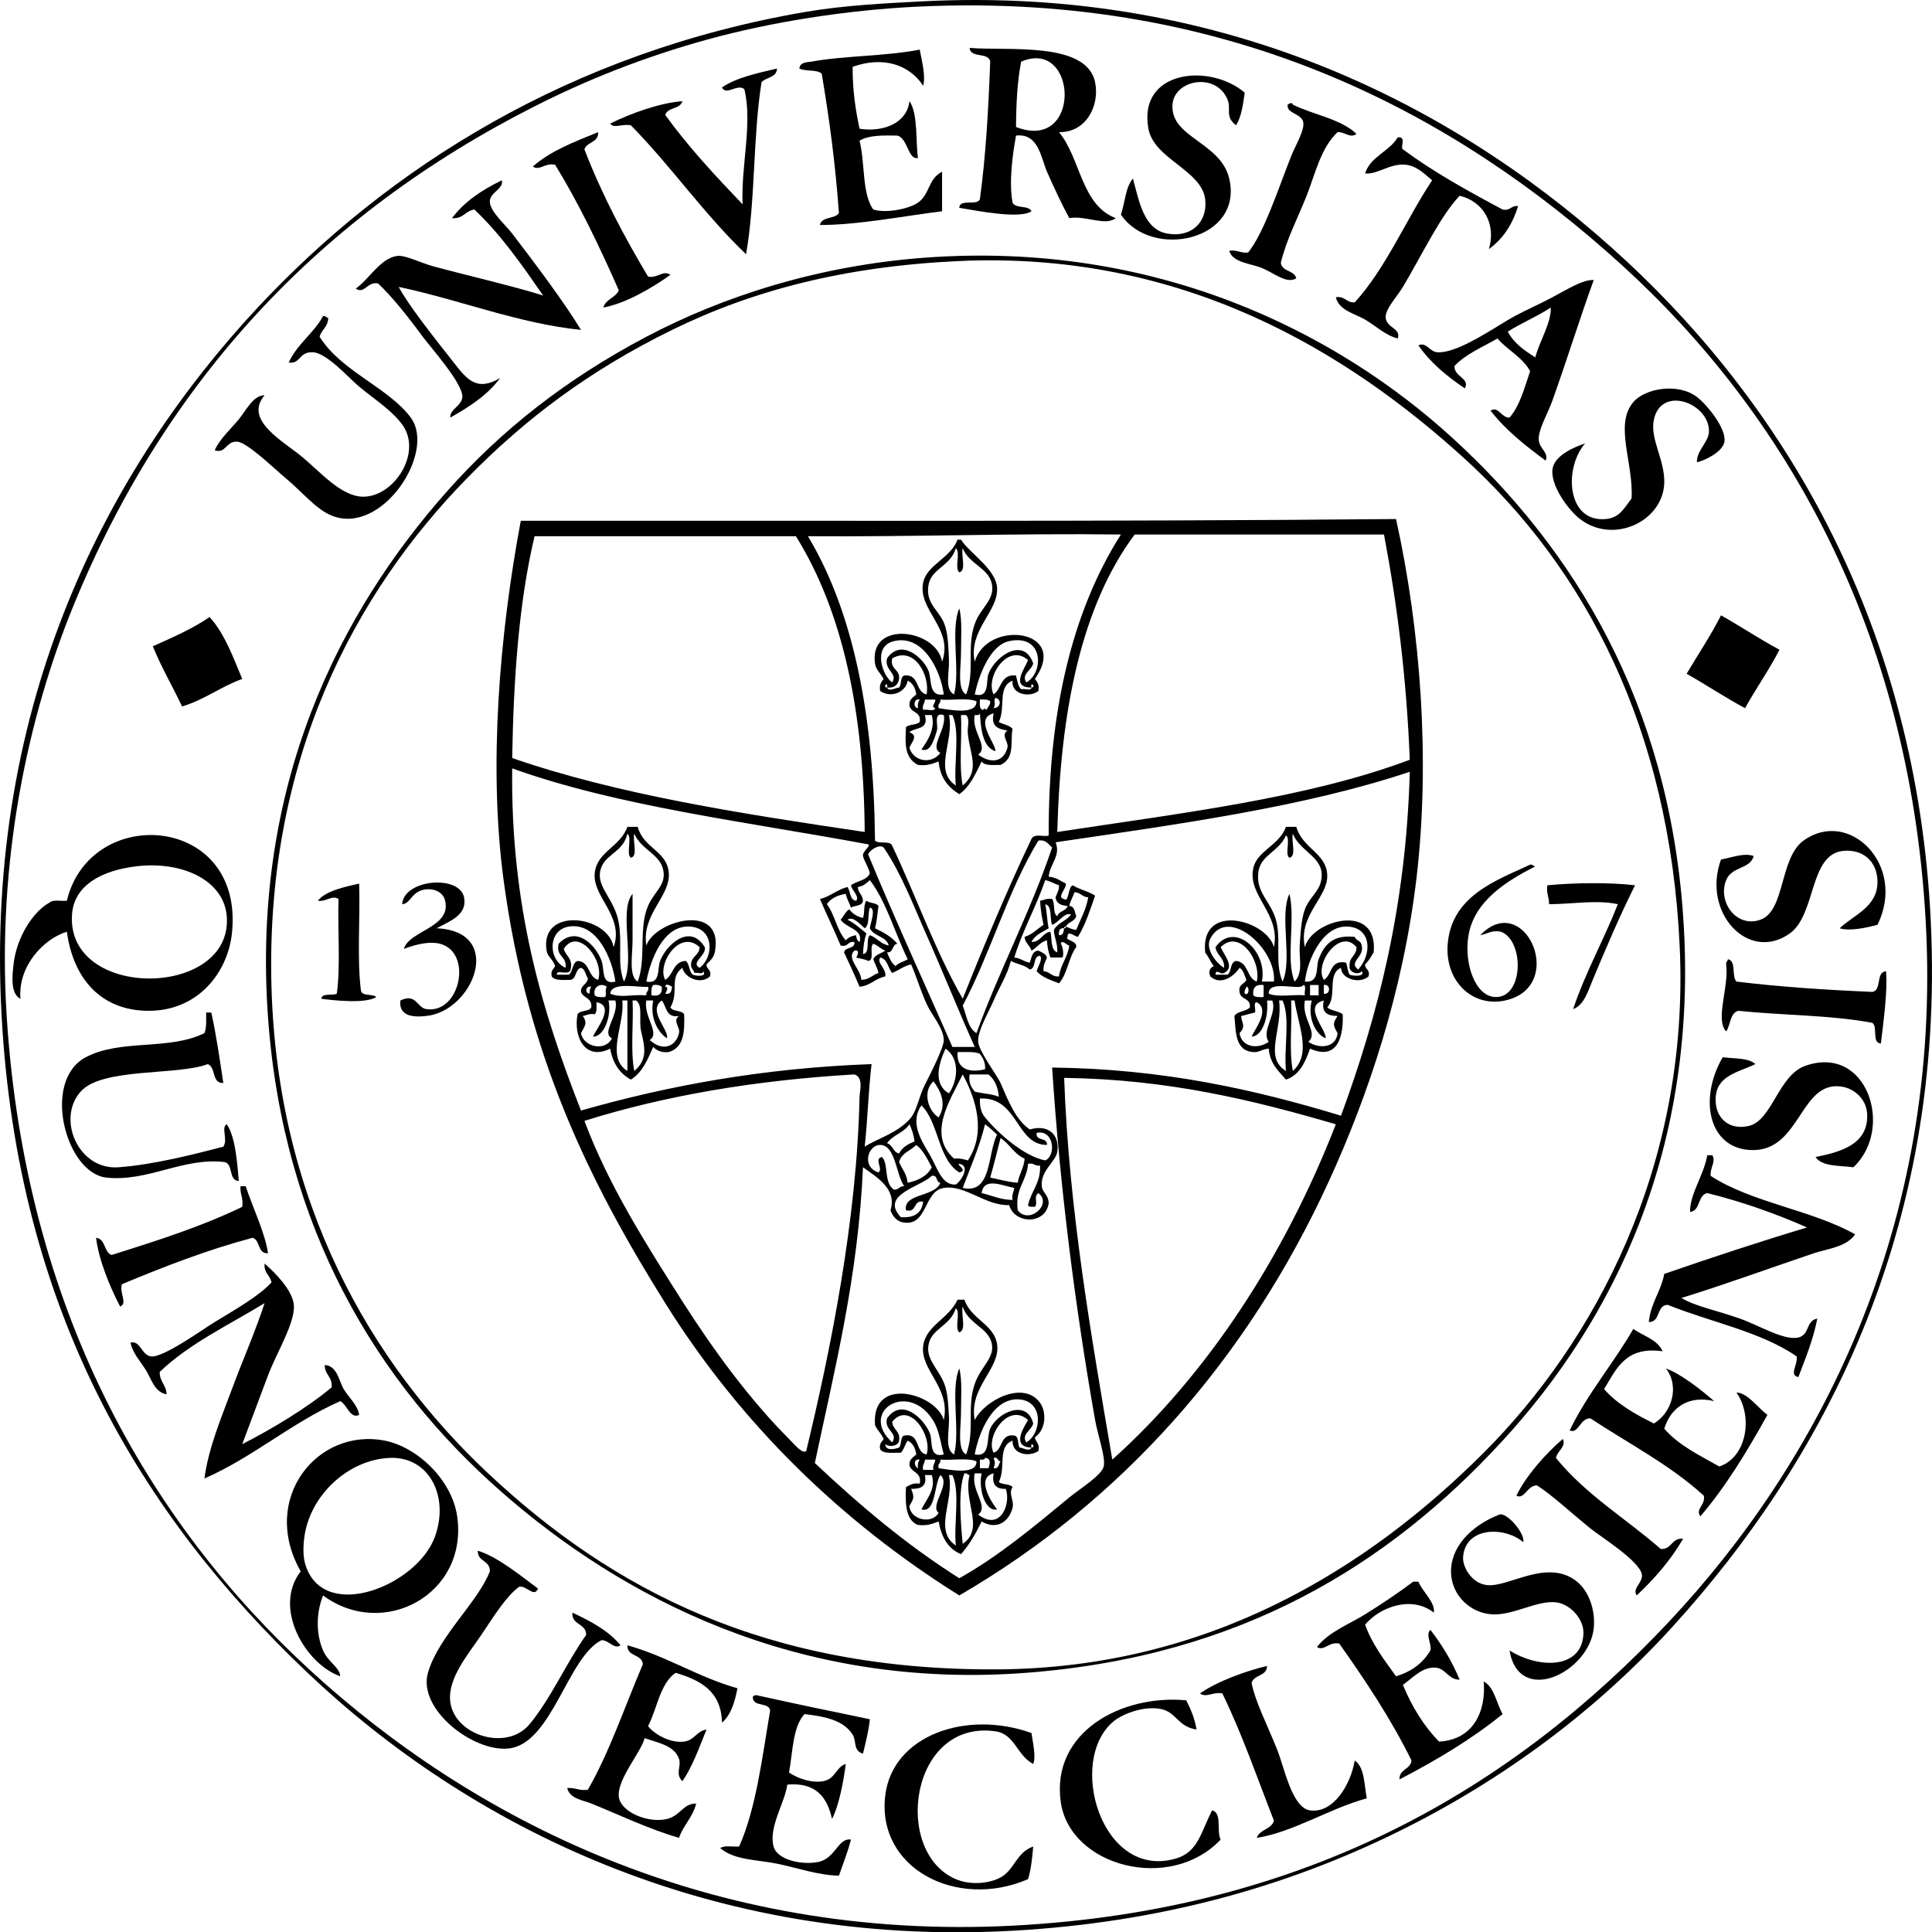 <svg xmlns="http://www.w3.org/2000/svg" xmlns:xlink="http://www.w3.org/1999/xlink" id="Calque_1" x="0px" y="0px" width="595.28px" height="595.369px" viewBox="0 0 595.28 595.369" xml:space="preserve"><g>	<path fill-rule="evenodd" clip-rule="evenodd" d="M283.381,0.453c96.29-5.155,168.727,34.454,217.748,79.999  c49.302,45.805,89.466,112.948,93.775,203.445c4.595,96.492-34.156,167.323-79.47,217.22  c-23.386,25.749-52.356,47.456-85.297,63.575c-33.709,16.493-72.373,27.664-118.147,30.198  c-93.887,5.2-167.924-32.68-217.219-79.472C43.807,467.044,5.373,404.165,0.467,312.506  c-5.166-96.514,33.281-168.801,78.94-217.749c40.075-42.962,96.218-78.743,169.006-91.126  C259.991,1.662,272.465,1.037,283.381,0.453z M218.215,12.108c-20.088,5.51-37.632,12.619-53.51,20.662  C98.771,66.17,51.215,117.019,22.718,186.413C8.581,220.84-0.966,265.261,2.056,313.036  c5.685,89.874,43.508,155.837,93.775,201.854c48.926,44.792,121.939,83.446,216.689,78.41  c90.873-4.829,154.244-43.008,201.854-93.773c44.976-47.959,84.362-120.83,78.94-216.161  c-5.115-89.931-43.741-156.415-93.775-201.855c-49.678-45.115-119.034-84.12-216.689-79.47  C260.802,3.092,237.636,6.782,218.215,12.108z"></path>	<path fill-rule="evenodd" clip-rule="evenodd" d="M326.294,40.717c6.661,7.999,6.819,22.498,17.485,26.49  c-3.192,2.567-9.285-0.888-14.306,0c-2.275-4.148-4.624-9.198-6.887-14.305c-1.841-4.15-2.538-11.947-9.537-11.125  c-1.063,5.859-2.234,14.318-1.06,20.663c0.899,1.924,4.945,0.705,5.827,2.648c-3.488,2.423-16.022,0.003-22.251-1.06  c0.088-2.914,5.501-0.502,6.356-2.649c1.83-13.358,2.626-27.751,3.18-42.384c-0.487-3.045-6.123-0.94-6.357-4.239  c11.616,1.011,36.057-2.145,38.676,10.596C338.885,32.473,334.724,40.866,326.294,40.717z M314.64,18.996  c-1.197,6.044-1.535,12.945-1.59,20.132C333.451,47.084,332.096,11.496,314.64,18.996z"></path>	<path fill-rule="evenodd" clip-rule="evenodd" d="M283.381,15.287c0.6,3.206,1.915,8.196,1.059,11.126  c-4.324-6.561-12.359-9.162-21.721-5.828c-0.067,7.131,0.882,13.246,2.119,19.073c7.074,1.139,14.602-1.566,15.364-8.477  c2.761,3.638,1.909,13.577,2.649,17.483c-3.098,0.688-3.088-6.01-6.357-6.887c-4.498-0.083-8.967-0.136-11.656,1.589  c1.747,6.729,0.686,16.268,4.238,21.191c3.942,1.255,11.076-0.217,13.775-2.118c3.704-2.61,3.079-7.327,7.418-9.537  c0,4.062,0,8.124,0,12.186c-12.09,1.509-25.782,4.239-37.616,4.239c0.462-2.717,4.625-1.732,5.828-3.709  c-1.065-15.006-2.968-29.173-5.298-42.914c-1.448-1.377-5.038-0.613-6.887-1.589c0.167-2.082,2.675-1.928,3.709-2.119  C260.137,17.12,272.774,17.369,283.381,15.287z"></path>	<path fill-rule="evenodd" clip-rule="evenodd" d="M239.407,21.115c-0.098,2.905-3.403,2.602-4.769,4.238  c-2.663,16.587-1.862,36.637-4.768,52.98c-12.847-12.231-23.058-27.097-35.496-39.735c-2.919-0.491-5.26,1.092-6.358-0.53  c6.276-3.103,15.163-6.356,22.251-6.887c-0.68,2.498-4.559,1.799-5.297,4.239c7.189,9.94,15.473,18.786,23.841,27.549  c-0.533-11.955,3.126-24.965,0.529-35.497c-2.16-1.795-5.606,2.146-6.887-0.53C226.955,23.85,233.284,22.584,239.407,21.115z"></path>	<path fill-rule="evenodd" clip-rule="evenodd" d="M383.514,28.532c-0.51,3.729-1.021,7.458-2.65,10.066  c-3.559-2.621-1.416-4.995-2.647-7.947c-3.544-8.494-16.422-6.142-16.954,1.59c-0.703,10.191,14.825,11.488,17.483,22.781  c4.459,18.94-23.698,25.237-33.378,11.125c1.27-3.675,1.395-8.496,3.709-11.125c1.936,7.112,3.358,15.669,10.597,16.953  c7.572,1.345,12.48-3.727,11.656-10.595c-1.076-8.958-15.766-12.348-17.485-21.722C350.546,21.67,372.618,19.313,383.514,28.532z"></path>	<path fill-rule="evenodd" clip-rule="evenodd" d="M417.951,41.247c-1.902,1.514-3.613-0.702-5.829-0.53  c-5.198,4.892-6.849,12.832-9.534,19.603c-2.726,6.869-6.232,13.516-7.948,20.663c0.377,2.802,4.144,2.215,4.768,4.768  c-2.937,1.863-6.908-1.676-10.596-3.178c-3.456-1.407-9.041-1.641-10.066-5.298c2.528-0.409,3.409,0.829,5.827,0.53  c4.916-6.092,9.325-19.789,13.246-29.669c1.31-3.301,4.307-8.186,3.709-10.596c-0.657-2.639-5.24-2.559-4.769-5.298  c0.428-0.368,1.45-0.825,1.59,0C404.729,35.396,413.064,36.596,417.951,41.247z"></path>	<path fill-rule="evenodd" clip-rule="evenodd" d="M184.308,40.717c0.14,3.32-3.457,2.901-4.238,5.299  c5.449,14.152,12.286,26.918,19.603,39.205c2.941,0.604,4.63-2.13,6.888-0.53c-5.789,4.12-13.781,8.801-20.663,10.066  c0.723-2.632,3.75-2.96,4.768-5.298c-5.936-13.49-12.233-26.62-19.604-38.675c-3.098-0.76-4.784,1.975-6.887,0.529  C169.594,46.489,177.029,43.681,184.308,40.717z"></path>	<path fill-rule="evenodd" clip-rule="evenodd" d="M467.752,63.499c-1.741,5.675-4.684,10.151-9.006,13.246  c2.383-7.992-1.948-14.765-9.007-16.425c-5.896,6.127-11.783,18.551-17.482,28.08c-1.816,3.035-5.565,6.916-5.3,9.537  c0.322,3.181,4.814,3.207,3.709,6.357c-3.787-0.966-6.775-3.877-10.066-5.828c-3.07-1.819-8.07-2.789-9.007-6.888  c2.901-0.429,3.175,1.77,5.829,1.589c9.74-10.744,15.676-25.294,23.84-37.615c-2.282-1.858-4.522-4.306-7.946-4.768  c-4.902-0.661-8.952,3.126-12.716,2.648c1.739-5.324,7.45-6.678,10.066-11.126c2.887-0.249,0.621,3.08,1.591,3.709  c9.432,6.99,20.003,12.841,30.726,18.542C465.415,65.047,465.543,63.233,467.752,63.499z"></path>	<path fill-rule="evenodd" clip-rule="evenodd" d="M154.64,55.552c0.577,2.651-3.539,3.675-3.709,6.357  c-0.196,3.082,4.701,7.209,6.887,10.065c7.078,9.249,16.007,21.111,21.193,29.67c-19.091-1.931-37.354-9.267-56.159-13.245  c3.012,5.705,10.958,15.675,16.954,23.311c4.035,5.138,7.015,9.066,14.304,4.768c-3.91,5.273-9.489,8.877-15.364,12.186  c-0.236-2.544,3.568-3.627,3.708-6.357c0.213-4.137-9.729-15.205-12.186-18.543c-5.011-6.814-9.713-12.616-13.774-16.424  c-3.344-0.694-4.129,3.397-6.887,1.59c4.114-2.883,7.571-9.332,12.715-10.066c2.514-0.359,7.1,2.083,11.126,3.179  c10.883,2.961,24.496,6.047,33.907,9.007c-6.513-9.382-13.013-18.776-21.192-26.491c-2.817,0.363-3.398,2.96-6.887,2.649  C143.137,62.063,148.562,58.481,154.64,55.552z"></path>	<path fill-rule="evenodd" clip-rule="evenodd" d="M284.971,79.393c71.162-5.262,126.924,22.967,162.648,55.629  c37.325,34.125,66.421,81.329,70.993,147.285c4.986,71.926-21.78,124.766-55.63,161.59  c-35.031,38.114-80.541,66.475-146.753,71.522c-71.022,5.417-124.956-23.54-161.59-55.628  c-38.629-33.832-67.374-81.588-72.053-146.226c-5.215-72.023,22.35-125.177,55.099-162.12  c16.838-18.994,36.736-34.627,61.457-47.682C222.732,91.307,252.2,81.816,284.971,79.393z M207.089,101.645  c-25.381,12.456-45.142,27.295-63.047,45.563c-34.552,35.251-62.347,86.74-60.396,156.822  c1.848,66.416,30.514,115.946,66.754,149.935c38.174,35.801,85.677,60.78,156.821,60.396  c65.459-0.353,114.517-31.335,149.935-66.754c33.968-33.97,63.468-88.141,60.397-155.763  C514.499,224.6,488.5,175.229,451.328,141.38c-36.114-32.886-86.855-64.234-156.292-60.928  C260.271,82.108,231.997,89.42,207.089,101.645z"></path>	<path fill-rule="evenodd" clip-rule="evenodd" d="M491.063,86.281c-3.896,10.625-8.319,24.77-12.716,37.086  c-1.514,4.243-4.451,9.004-4.238,12.185c0.183,2.725,3.192,3.869,2.12,6.357c-6.205-4.567-12.243-9.301-16.955-15.364  c2.398-1.596,3.236,2.218,5.828,2.119c3.23-3.658,4.593-9.183,6.358-14.305c-2.389-4.323-6.961-6.46-10.066-10.066  c-4.574,2.666-9.748,4.733-13.245,8.477c-0.206,3.343,4.904,3.742,3.179,6.887c-5.484-3.699-10.538-7.828-14.305-13.245  c2.504-1.163,3.375,1.942,5.828,2.12c6.451,0.465,18.483-8.259,23.841-11.126c3.676-1.968,7.892-3.82,11.655-5.828  C483.003,89.095,487.774,86.07,491.063,86.281z M464.573,102.175c1.877,3.598,5.131,5.817,8.478,7.947  c1.296-5.064,4.944-10.592,4.768-15.364C473.67,97.497,468.795,99.509,464.573,102.175z"></path>	<path fill-rule="evenodd" clip-rule="evenodd" d="M101.129,97.937c-0.031,2.795-2.065,3.586-2.649,5.828  c6.662,10.683,21.2,15.625,28.08,24.9c7.94,10.708-8.919,36.492-24.371,30.198c-4.94-2.012-8.981-7.237-14.304-11.655  c-3.465-2.875-11.761-10.982-14.834-11.125c-3.464-0.162-3.489,3.811-6.888,2.648c1.516-3.497,4.887-6.45,7.417-9.535  c2.346-2.86,4.373-7.342,7.947-7.418c-6.491,7.685,5.602,14.028,11.656,19.073c5.566,4.64,11.92,12.034,18.543,12.186  c9.629,0.219,18.586-13.584,12.186-22.251c-3.246-4.396-8.13-7.429-13.246-11.657c-3.25-2.687-9.967-10.431-14.304-10.595  c-4.364-0.166-3.702,3.712-7.417,3.179c2.607-5.692,7.646-8.954,10.596-14.305C100.396,97.257,100.452,97.907,101.129,97.937z"></path>	<path fill-rule="evenodd" clip-rule="evenodd" d="M522.851,142.439c-0.168-3.621,3.659-6.183,3.709-9.536  c0.129-8.598-14.587-14.31-16.953-3.708c-1.344,6.019,3.409,12.467,3.179,19.603c-0.383,11.894-15.713,19.03-25.96,11.125  c-3.597-2.775-9.144-10.324-8.478-15.363c0.568-4.305,6.901-6.881,10.066-7.948c-6.658,7.607-5.658,24.442,6.358,23.312  c4.191-0.394,5.569-3.177,7.947-6.357c0.594-11.194-5.389-22.654,0.529-29.669c3.563-4.224,13.719-6.051,19.602-1.589  c3.053,2.315,9.091,9.688,8.479,13.775C530.859,139.199,525.313,141.893,522.851,142.439z"></path>	<path fill-rule="evenodd" clip-rule="evenodd" d="M430.138,159.922c7.638,34.452,10.518,74.568,6.356,110.2  c-4.143,35.458-15.021,67.577-27.02,93.775c-25.345,55.323-64.144,98.776-113.908,127.682  c-36.326-22.737-67.3-52.805-90.596-90.066c-22.95-36.708-42.47-75.7-49.802-130.332c-4.722-35.179-1.218-76.023,5.298-110.728  C250.461,160.378,340.899,160.756,430.138,159.922z M248.944,165.221c14.306,23.841,20.288,56.005,20.662,93.775  c1.094,1.203,4.715-0.124,5.298,1.589c7.36,15.599,13.346,32.57,21.723,47.153c6.682-16.806,13.625-33.35,21.191-49.272  c0.932-1.865,4.367-0.411,5.3-1.06c-0.147-38.469,7.364-69.28,22.25-92.715C312.638,164.279,281.486,165.445,248.944,165.221z   M325.765,256.347c37.842-5.78,76.905-10.336,108.609-22.251c-0.971-24.813-3.836-47.731-7.945-69.405c-25.608,0-51.216,0-76.823,0  C333.179,186.762,326.748,218.832,325.765,256.347z M157.817,233.565c32.536,11.262,70.467,17.127,108.61,22.782  c-0.26-37.18-6.818-68.061-21.192-91.126c-26.843,0-53.687,0-80.53,0C159.892,185.486,158.23,208.901,157.817,233.565z   M179.01,342.175c26.936-7.679,56.127-13.1,89.535-14.305c-0.986,8.197-1.211,17.155-2.118,25.43  c3.959-2.511,10.562-4.329,14.304-9.006c1.777-2.219,2.421-6.465,4.239-10.066c1.213-2.404,5.877-11.385,5.828-13.774  c-0.078-3.732-3.823-7.823-5.298-11.126c-1.938-4.335-3.025-8.147-4.769-12.186c-2.311,0.515-3.814,1.836-5.828,2.649  c-1.324-1.502-1.381-4.27-3.708-4.768c-1.153,1.809,1.901,3.178,1.589,5.828c-3.115,0.594-4.543,2.873-7.947,3.179  c-1.483-3.638-3.16-7.083-4.769-10.596c0.324-1.796,3.389-0.851,3.179-3.179c-2.16-0.394-1.824,1.708-4.238,1.06  c-2.032-4.856-4.295-9.479-6.357-14.304c3.249-0.813,5.229-2.896,8.477-3.708c0.979,1.316,0.6,3.991,2.649,4.238  c1.184-1.219-1.316-3.25-1.59-4.769c1.777-1.402,4.932-1.426,5.828-3.709c-0.452-2.021-1.576-3.369-2.119-5.298  c-0.357-1.585,3.364-3.57,1.06-3.708c-37.249-6.901-76.671-11.628-109.14-23.311C157.289,279.48,167.121,311.856,179.01,342.175z   M325.235,259.526c1.717,4.159-1.835,6.762-2.118,10.596c2.311,0.16,3.613,1.33,5.297,2.118c0.23,1.595-3.028,4.32-0.53,4.77  c1.442,1.233,1.164-3.759,2.648-4.239c2.039,1.318,4.879,1.834,6.889,3.179c-1.557,4.448-2.988,9.022-5.298,12.715  c-0.858-0.035-3.328-2.264-3.179,0c-1.146,1.01,3.09,1.118,2.648,3.179c-2.354,3.119-2.691,8.256-5.299,11.125  c-2.553-0.979-5.215-1.848-6.886-3.708c0.396-1.508,1.935-3.628,1.06-4.769c-2.364,0.109-1.082,3.864-3.18,4.239  c-1.441-1.385-3.998-1.653-5.826-2.65c-1.061,4.306-3.525,7.982-5.3,12.186c-1.472,3.488-5.045,9.458-4.769,12.715  c0.26,3.045,5.937,10.518,6.889,12.715c2.514,5.808,4.724,11.354,9.006,14.305c6.331-1.808,9.215,2.262,8.477,6.887  c-0.491,3.088-5.247,5.853-4.768,10.597c0.212,2.109,2.038,2.488,2.12,5.298c-1.052,6.648-10.477,6.393-12.187,0.53  c-7.249,0.271-13.51-6.337-20.132-5.298c-6.349,0.995-4.904,12.145-12.716,10.596c-1.728-0.343-3.094-1.857-3.708-3.708  c2.043-6.498-4.082-10.121-8.477-13.246c-1.486,33.835-8.685,61.956-14.834,91.127c13.734,12.931,28.163,25.17,44.503,35.495  c12.271-6.858,22.986-15.909,33.907-24.899c3.335-2.746,9.934-6.764,10.597-9.537c0.667-2.797-1.805-9.504-2.649-14.305  c-6.201-35.208-10.854-71.767-13.245-108.61c34.225,0.389,62.452,6.776,89.007,14.835c11.415-30.97,20.073-64.695,21.191-105.961  C401.677,248.725,363.229,253.901,325.235,259.526z M319.938,258.996c-9.378,15.348-14.724,34.726-23.312,50.861  c1.214,3.023,1.585,6.891,4.238,8.477c7.149-19.693,16.565-37.121,23.312-57.218C322.982,260.189,322.412,258.64,319.938,258.996z   M285.5,288.135c-4.108-9.236-7.721-18.92-13.246-27.02c-1.306-1.099-4.209,0.712-4.769,2.119  c8.282,20.151,17.322,39.544,25.961,59.337c2.295,0,4.592,0,6.887,0C295.292,311.365,290.595,299.592,285.5,288.135z   M268.017,271.181c-1.062,0.882-1.963,1.923-3.708,2.121c0.073,1.869,1.516,2.369,1.589,4.238c-0.218,1.724-2.52,1.366-3.709,2.12  c-0.464-1.478-1.269-2.617-1.589-4.24c-2.599,0.405-4.626,1.379-5.828,3.18c2.445,3.205,3.111,8.191,5.828,11.125  c0.744-0.846,1.825-1.354,3.179-1.589c0.073,0.986,0.348,1.771,1.06,2.12c1.252-3.961-4.146-4.27-5.828-6.888  c0.945-0.996,1.433-2.452,2.65-3.178c1.012,1.283,2.347,2.243,4.238,2.648c0.597-1.523,0.107-4.13,1.06-5.298  c0.967,0.799,2.97,0.562,3.708,1.589c-0.288,2.362-0.52,4.778-1.059,6.888c2.645,1.24,5.124,2.647,6.888,4.769  c-1.744,0.198-1.069,2.815-3.179,2.649c0.658,1.637,1.306,3.284,2.648,4.238c0.856-1.087,2.549-1.336,3.709-2.12  C275.723,287.493,273.194,278.013,268.017,271.181z M312.521,295.022c1.946,0.172,2.931,1.307,4.768,1.589  c0.583-1.536,0.656-3.583,2.65-3.708c1.054,0.534,2.261,0.916,2.648,2.119c-0.472,1.295-1.235,2.298-1.06,4.239  c2.043,0.074,2.447,1.79,4.767,1.589c0.499-3.741,2.682-5.797,3.18-9.537c-0.792,0.01-2.166-1.968-2.648-0.529  c0.752,0.904,0.987,3.716,0.53,4.238c-1.237,0-2.473,0-3.71,0c-0.591-1.528-0.953-3.285-1.059-5.298  c-2.116,0.533-3.041,2.257-4.77,3.179c-0.452-1.666-2.001-2.236-2.117-4.239c2.431-0.746,3.898-2.458,5.827-3.708  c-0.507-2.32-0.921-4.73-1.06-7.417c1.244-0.168,1.988-0.837,3.708-0.529c0.996,1.298,0.139,4.452,1.589,5.297  c0.447-1.672,2.732-1.506,3.18-3.179c-2.021-0.1-3.486-0.752-3.709-2.648c0.411-1.178,1.112-2.066,1.059-3.709  c-1.477-0.464-2.616-1.267-4.238-1.59C319.225,279.476,315.132,286.507,312.521,295.022z M328.414,285.486  c-0.45-0.098-0.499,0.206-0.53,0.529c-1.396-0.16-1.738,0.733-1.59,2.119c1.398,0.162,1.367-1.105,1.59-2.119  C328.335,286.113,328.384,285.81,328.414,285.486c0.99,0.422,1.94,0.885,3.179,1.059c1.308-3.285,3.027-6.154,3.709-10.066  c-1.87-0.073-2.37-1.517-4.238-1.589c-0.465,1.478-1.269,2.617-1.59,4.238c1.644,0.124,1.654,1.879,2.119,3.179  C331.128,283.961,329.095,284.047,328.414,285.486z M323.117,286.016c-1.957,1.224-4.298,2.062-5.3,4.239  c2.965-0.038,3.234-2.771,5.828-3.178c0.542,2.283-0.001,5.652,2.119,6.357c0.155-2.805-0.919-4.379-1.059-6.888  c1.136-2.219,3.923-2.787,5.297-4.768c-1.963-0.859-3.744,2.452-5.827,3.178c-0.822-2.003,0.156-5.808-2.12-6.357  C322.563,280.918,322.609,283.696,323.117,286.016z M266.427,286.016c-1.26-1.054-3.537-3.855-5.298-2.649  c2.237,1.119,3.968,2.743,5.828,4.238c-0.639,1.833-0.969,3.976-1.06,6.357c2.389-0.26,0.741-4.557,2.119-5.828  c2.229,0.774,3.254,2.75,5.828,3.179c-0.806-2.902-4.664-2.752-5.828-5.298c0.146-1.506,2.015-6.132,0-6.357  C267.273,281.564,268.05,284.989,266.427,286.016z M267.486,296.082c-1.002-0.587-2.502-0.676-3.708-1.059  c0.375-0.392,1.321-2.594-0.53-2.119c-2.583,2.412,2.076,5.79,2.12,9.006c2.438-0.034,3.439-1.506,5.297-2.119  c-0.321-1.622-1.125-2.76-1.589-4.238c0.626-1.494,2.464-1.774,3.709-2.649c-1.449-0.493-2.26-1.626-3.709-2.119  C267.731,291.735,269.603,295.903,267.486,296.082z M292.388,336.877c2.845-4.047,3.363-10.785-1.06-13.775  C289.214,327.746,287.394,334.012,292.388,336.877z M303.514,329.459c0.153-2.272-0.737-3.501-1.591-4.768  c-1.707-0.765-4.443-0.501-6.887-0.53C294.639,329.544,298.782,330.618,303.514,329.459z M180.07,345.354  c7.41,19.845,19.042,38.083,30.198,55.628c9.536,14.995,20.82,30.355,32.848,42.385c1.566,1.564,4.122,4.76,5.298,3.709  c7.564-31.367,15.643-71.406,16.424-109.14c0.035-1.662,1.343-5.978-1.59-6.888C232.547,332.843,204.81,337.599,180.07,345.354z   M293.977,357.009c1.821-0.231,2.97,0.209,4.239,0.53c5.642-8.446,2.636-18.717-1.589-26.491  C292.719,339.067,285.591,349.496,293.977,357.009z M300.334,336.347c2.39,0.613,5.335,0.669,7.418,1.589  c-0.239-3.118-1.353-5.358-3.179-6.888c-1.943,0-3.887,0-5.828,0C298.361,333.728,299.329,335.057,300.334,336.347z   M327.884,332.108c1.434,40.599,8.464,80.188,14.836,117.617c29.144-26.13,52.884-62.26,68.873-103.312  C386.321,339.013,360.106,332.557,327.884,332.108z M289.208,344.294c2.557-4.097,0.664-8.108-1.59-11.126  C284.149,336.301,285.926,342.258,289.208,344.294z M303.514,344.294c4.239,5.116,12.039,11.982,18.542,13.246  c3.456-1.46,2.681-9.653-2.647-8.478c-0.407,2.702,3.383,1.209,3.179,3.708c-9.613,0.056-8.784-14.867-20.664-14.304  C301.85,341.293,302.411,342.963,303.514,344.294z M286.56,355.95c2.34,4.075,3.658,9.37,7.946,9.006  c1.288-0.652,4.82-5.748,1.061-6.358c-1.11,0.18,2.877,2.007,0,2.649c-6.63-4.143-6.246-15.299-11.655-20.663  C280.061,346.094,284.232,351.894,286.56,355.95z M273.315,352.241c1.767,0.528,1.834,2.757,3.708,3.179  c0.921-1.905,2.731-2.919,4.768-3.708c-0.282-2.014-0.796-3.795-1.59-5.298C278.549,348.998,275.023,349.711,273.315,352.241z   M296.626,366.016c9.051,2.078,7.61-10.693,10.595-16.424c-1.219-1.077-2.345-2.247-3.708-3.179  C301.771,353.5,299.017,359.576,296.626,366.016z M305.103,362.836c2.801,0.555,5.37,1.341,8.479,1.59  c0.418-2.76,1.902-4.455,2.119-7.417c-3.206-1.387-4.623-4.562-7.418-6.357C307.255,354.746,306.23,358.844,305.103,362.836z   M271.196,352.771c-3.699-0.04-5.909,6.71-0.531,8.477c1.558-1.165-1.472-4.172,1.061-4.769c2.168,2.044,0.483,7.939,3.708,10.066  c1.551,0.139,1.628-1.197,3.179-1.059C276.073,362.006,275.956,352.821,271.196,352.771z M277.023,358.069  c0.906,2.096,2.359,3.646,2.649,6.358c3.35-0.712,6.036-2.089,7.417-4.769c-1.375-2.511-2.553-5.217-4.77-6.887  C280.578,354.559,277.718,355.231,277.023,358.069z M313.581,372.904c3.479,4.529,10.811-1.914,6.357-5.298  c-1.645,1.259,0,3.046-1.062,4.238c-0.793-0.091-1.955,0.189-2.118-0.529c0.938-4.359,3.903-6.693,3.709-12.185  c-1.674,0.258-1.872-0.956-3.709-0.531C316.349,364.018,312.674,366.17,313.581,372.904z M287.09,362.308  c-3.595,3.466-16.025,5.782-9.537,12.715c4.2,0.314,6.469-1.302,6.887-4.769c-3.221-0.573-1.768,3.53-5.297,2.65  c-0.899-5.298,8.936-4.016,10.596-8.477C288.244,364.331,289.077,361.908,287.09,362.308z M302.453,367.605  c3.174,0.711,5.699,2.073,9.537,2.119c-0.307-1.719,0.361-2.464,0.53-3.708C308.871,365.375,303.158,362.532,302.453,367.605z"></path>	<path fill-rule="evenodd" clip-rule="evenodd" d="M300.334,203.896c3.708-13.099,29.412-10.139,18.543,5.299  c0.704,0.887,1.404,1.775,1.062,3.708c-2.697,2.135-8.446,1.075-7.948-3.179c-4.793,1.898-2.009,8.175-4.238,12.715  c1.292,0.826,3.288,0.95,4.238,2.119c-0.798,3.876,0.89,9.023-3.708,11.126c-2.311,0.014-4.908,0.316-5.829-1.06  c-1.869,3.782-3.549,7.753-6.887,10.065c-3.375-2.099-5.924-5.024-6.358-10.065c-1.832,0.64-3.51,1.435-6.358,1.06  c-4.64-2.311-3.812-7.917-3.708-11.656c1.042-0.9,3.276-0.608,4.238-1.589c0.576-3.402-2.998-2.653-3.179-5.299  c-0.026-1.791,1.234-2.297,2.119-3.178c-0.308-1.987-1.066-3.524-2.648-4.238c-0.538,3.559-5.158,5.493-8.477,3.179  c-0.344-1.933,0.356-2.822,1.059-3.708c-1.127-2.077-2.371-2.787-2.649-4.769c-1.901-13.53,19-10.616,20.663-0.53  c3.679-10.221-7.583-15.902-5.829-24.371c1.151-5.55,8.421-7.488,10.596-13.245c0.353,0,0.707,0,1.06,0  c2.6,4.103,10.778,9.063,11.126,14.835C307.664,188.459,298.284,194.112,300.334,203.896z M286.03,180.585  c-0.805,6.017,3.899,7.543,5.298,12.714c0.871,3.221,0.925,7.021,1.06,10.067c0.17,3.87-1.455,9.143,1.589,10.596  c1.929-7.431-1.219-19.938,1.59-26.49c0.952,3.596,0.529,8.831,0.529,13.775c0,4.337-1.251,11.262,1.59,12.715  c2.746-6.822,0.108-14.568,2.648-21.722c1.796-5.056,6.173-7.279,5.299-12.185c-0.901-5.064-6.965-6.117-9.006-11.125  c-0.588,2.239,1.248,6.897-1.06,7.417c-1.566-1.26,0.506-6.157-1.061-7.417C292.78,174.673,286.765,175.089,286.03,180.585z   M275.434,197.539c-6.744,1.598-3.501,10.838-0.53,12.715c1.789-2.893-2.525-3.671-1.589-7.418c4.324-6.159,11-0.307,12.715,3.709  c1.198,2.807-0.076,8.228,4.769,7.417C289.798,206.515,284.462,195.398,275.434,197.539z M310.931,197.539  c-5.959,1.28-9.411,10.787-10.597,16.424c4.693,1.254,3.394-4.146,4.239-6.357c2.103-5.504,10.918-11.549,13.775-3.18  c-0.451,2.043-3.797,3.351-2.119,5.829C321.684,207.341,321.694,195.225,310.931,197.539z M273.315,211.844  C273.821,209.643,271.729,211.736,273.315,211.844c0.626,1.427,2.762-0.002,3.708,0c0.851-0.916,0.257-3.276,1.589-3.708  c4.776-0.539,3.36,5.117,6.888,5.828c1.12-5.801-3.727-14.982-10.597-11.126c-0.758,3.584,2.448,3.203,2.12,6.358  C276.67,210.96,275.661,212.07,273.315,211.844z M317.817,211.844C319.405,211.736,317.312,209.643,317.817,211.844  c-6.594-0.005-2.082-5.767-1.059-8.477c-6.307-5.463-13.326,5.45-10.597,10.596c2.506-1.731,2.116-6.361,6.888-5.828  c0.38,1.563,0.605,3.28,1.59,4.238C315.57,212.068,317.752,213.014,317.817,211.844z M306.162,218.201  c2.248-0.101,2.536-2.798,0.53-3.179C305.988,216.141,306.953,216.588,306.162,218.201z M282.851,218.201  c-0.169-1.229,0.085-2.035,0.53-2.649C281.434,215.042,281.275,218.154,282.851,218.201z M284.44,218.731  c1.098-0.315,3.481,0.654,3.709-0.53c-1.553-0.449,0.317-1.706,0-2.649c-1.059,0-2.119,0-3.178,0  C284.982,216.8,284.058,217.113,284.44,218.731z M289.208,218.201c2.967,0.387,11.781,2.323,11.656-2.119  c-2.734-1.152-7.532-0.238-11.126-0.53C289.955,216.828,288.771,216.704,289.208,218.201z M302.982,218.731  c0.112-0.641,0.59-0.327,1.061,0c0.228-1.01,1.142-1.331,1.06-2.649c-0.627-0.611-1.873-0.6-3.18-0.53  C301.932,216.957,301.631,218.672,302.982,218.731z M300.334,220.32c-1.114,5.175,4.495,9.701,1.06,12.186  c4.076,3.02,7.887,2.164,9.007-2.12c0.473-1.807-2.13-3.794,0-5.297c-2.746-0.434-5.184-1.173-4.238-5.298  c-6.361,1.592,0.897,9.622,0.53,11.655c-4.24-1.306-4.506-7.96-4.77-11.655C301.836,220.408,301.086,220.365,300.334,220.32z   M280.202,225.619c2.892,1.016,0.676,3.047,0,4.767c1.27,4.294,6.832,5.232,9.537,1.589c-3.54-1.77,2.019-7.263,1.06-11.655  c-3.367-0.998-1.638,3.158-2.119,4.769c-0.927,3.1-2.115,6.923-4.768,5.827c1.918-2.686,4.347-6.437,3.179-10.596  c-0.706,0-1.413,0-2.119,0C286.302,225.008,281.957,224.018,280.202,225.619z M294.506,242.042  c-0.686-6.905,1.389-16.575-1.059-21.722c-0.353,0-0.707,0-1.06,0C294.124,228.206,287.458,237.346,294.506,242.042z   M296.626,242.042c5.451-4.668,2.222-9.583,1.589-15.894c-0.251-2.505,0.786-4.287-0.53-5.828c-0.53,0-1.059,0-1.59,0  C296.448,227.387,295.392,235.859,296.626,242.042z M300.864,231.446C301.212,231.793,300.643,231.224,300.864,231.446  L300.864,231.446z"></path>	<path fill-rule="evenodd" clip-rule="evenodd" d="M530.27,189.592c6.104,3.432,11.798,7.274,18.012,10.596  c-3.223,6.314-7.213,11.86-10.595,18.014c-6.215-3.321-11.908-7.165-18.015-10.596C523.219,201.614,527.056,195.915,530.27,189.592  z"></path>	<path fill-rule="evenodd" clip-rule="evenodd" d="M74.639,209.195c-6.651,2.355-11.598,6.415-18.542,8.476  c-2.943-6.241-6.359-12.007-9.007-18.542c6.097-2.732,12.256-5.405,17.483-9.007C69.212,195.195,71.762,202.358,74.639,209.195z"></path>	<path fill-rule="evenodd" clip-rule="evenodd" d="M196.493,254.758c1.743,6.55,8.738,7.331,9.537,13.774  c0.928,7.495-8.443,12.927-6.887,22.782c2.693-7.708,23.637-13.387,21.192,1.589c-0.322,1.969-1.06,2.636-2.65,4.238  c-0.054,1.644,1.667,1.512,1.061,3.709c-2.92,2.686-7.919,0.335-8.478-2.65c-4.217,2.989-0.928,7.451-3.708,12.187  c0.732,1.386,3.437,0.8,4.238,2.119c0.176,5.18,0.018,10.254-4.769,11.655c-2.342,0.224-3.713-0.525-4.768-1.59  c-1.72,3.933-3.375,7.929-6.888,10.067c-3.418-1.88-5.583-5.014-6.358-9.537c-7.703,3.815-11.389-3.549-10.066-10.596  c0.801-1.319,3.505-0.733,4.239-2.119c0.335-2.984-2.497-2.802-3.179-4.769c-0.11-2.228,2.013-2.226,2.119-4.239  c-0.768-0.998-0.779-2.753-2.119-3.179c-1.848,0.448-1.303,3.291-3.179,3.709c-2.31,0.014-4.908,0.316-5.829-1.059  c-0.419-1.833,0.589-2.237,1.059-3.179c-0.835-2.352-2.34-2.84-2.648-4.769c-2.174-13.606,18.897-10.976,20.662-1.06  c3.314-9.559-6.541-15.427-5.828-22.782c0.653-6.726,7.781-7.949,10.066-14.304C194.375,254.758,195.434,254.758,196.493,254.758z   M184.837,269.062c-0.528,4.672,4.718,8.484,5.829,15.365c1.118,6.927-0.561,12.576,1.589,18.013  c3.447-6.334-1.667-22.111,2.649-27.021c0,4.15,0,9.519,0,14.305c0,4.394-1.27,11.106,1.589,12.715  c2.718-7.169,0.16-16.283,3.179-23.312c1.902-4.43,5.381-6.212,4.768-10.596c-0.743-5.316-6.797-6.549-9.007-11.656  c-0.586,2.239,1.248,6.898-1.059,7.417c-1.566-1.26,0.506-6.158-1.06-7.417C191.851,263.213,185.515,263.078,184.837,269.062z   M175.301,285.486c-6.571,1.023-6.496,10.28-1.059,12.714c0.517-3.696-3.031-3.326-2.12-7.416  c5.626-5.856,11.57,0.668,13.245,5.297c0.921,2.545-0.218,7.533,4.239,6.358C188.699,295.75,184.09,284.117,175.301,285.486z   M212.387,285.486c-8.121-0.358-12.012,10.465-13.244,16.953c4.501,0.906,3.339-4.025,4.239-6.358  c1.936-5.016,9.215-11.752,13.774-4.238c0.544,2.661-4.546,4.75-1.59,6.357C219.995,294.935,220.177,285.83,212.387,285.486z   M173.712,292.374c0.591,2.234,2.839,2.811,2.119,6.357c-0.597,2.118-4.521-0.268-4.239,1.589c1.237,0,2.473,0,3.709,0  c1.289-1.007,0.955-3.636,2.649-4.239c3.909,0.153,3.124,5,6.358,5.828C186.311,295.913,178.09,285.437,173.712,292.374z   M204.971,301.91c2.574-1.487,2.393-5.73,6.357-5.828c1.155,0.964,0.964,3.275,2.12,4.239c1.477,0.551,4.541,0.518,3.179-1.059  c0.089,1.149-1.88,0.239-2.649,0.529c-0.227-1.009-1.141-1.331-1.059-2.649c0.092-2.556,2.556-2.741,2.648-5.298  C209.376,286.07,202.278,297.183,204.971,301.91z M183.248,306.678c0.626,0.61,1.874,0.6,3.179,0.53  c0.705-1.119-0.261-1.566,0.53-3.179C185.236,302.694,182.562,303.949,183.248,306.678z M188.016,306.149  c3.311,1.423,6.413,0.18,11.126,0.529c-0.217-1.277,0.968-1.151,0.53-2.649C197.506,304.442,188.437,302.252,188.016,306.149z   M200.731,306.678c2.357,0.413,3.386-0.499,3.179-2.649c-0.615-0.444-1.42-0.7-2.648-0.53  C200.651,304.125,200.662,305.372,200.731,306.678z M204.971,306.149c1.776,0.363,1.937-0.89,2.119-2.12  c-0.325-0.155-2.04-1.318-2.119,0C206.288,304.108,205.125,305.823,204.971,306.149z M181.659,306.149  c-0.04-0.923,0.119-1.648,0.53-2.12C180.382,303.63,180.122,306.053,181.659,306.149z M182.718,319.394  c1-2.422,6.994-9.493,1.06-10.596c-0.005,1.407,0.201,3.025-0.53,3.709c-1.72-0.308-2.465,0.36-3.708,0.53  c1.671,2.236,0.487,3.236-0.529,5.297c0.729,4.238,7.464,5.797,9.536,1.59c-3.451-1.683,2.229-7.052,1.06-11.656  c-0.707,0-1.413,0-2.119,0C188.546,312.78,186.152,319.525,182.718,319.394z M193.314,329.99c0-7.241,0-14.481,0-21.722  c-0.529,0-1.06,0-1.589,0C192.684,315.3,186.382,325.623,193.314,329.99z M195.434,329.99c4.278-3.575,3.18-7.543,2.119-12.186  c-0.822-3.596,0.679-8.011-1.589-9.537c-0.353,0-0.706,0-1.06,0C195.256,315.333,194.2,323.807,195.434,329.99z M200.202,320.453  c3.783,3.52,7.947,2.267,9.007-2.12c0.464-1.919-2.126-3.741,0-5.297c-4.049,0.694-3.813-2.898-5.298-4.769  c-4.512,3.204,2.298,8.987,1.59,11.656c-3.219-2.172-5.224-6.857-4.238-11.656c-0.707,0-1.413,0-2.12,0  C198.173,313.135,203.523,318.319,200.202,320.453z M188.546,319.394C188.893,319.741,188.324,319.171,188.546,319.394  L188.546,319.394z"></path>	<path fill-rule="evenodd" clip-rule="evenodd" d="M399.407,254.758c1.962,6.775,9.241,8.022,9.537,14.834  c0.3,6.913-9.028,12.382-6.888,22.252c2.085-8.368,22.713-13.96,21.192,1.59c-0.813,1.305-1.53,2.708-2.649,3.708  c-0.054,1.644,1.667,1.512,1.06,3.709c-2.677,2.443-8.402,0.818-8.477-2.65c-4.433,1.898-1.067,8.706-4.238,12.187  c1.2,1.094,3.507,1.083,4.769,2.119c0.221,5.114-0.721,14.738-10.066,10.596c-1.493,4.159-3.177,8.126-7.418,9.537  c-2.306-2.64-4.963-4.927-5.298-9.537c-2.355,0.187-2.752,1.187-4.768,1.06c-5.842-0.369-5.348-6.791-5.828-11.125  c0.93-1.542,3.608-1.336,4.768-2.649c0.343-2.992-2.994-2.305-3.178-4.769c-0.437-2.379,1.519-2.367,2.118-3.709  c-0.607-1.334-0.858-3.027-2.118-3.709c-1.433,2.253-5.575,5.724-9.007,2.65c-0.565-1.439-0.337-2.482,1.06-3.179  c-0.993-1.304-1.657-2.935-2.648-4.238c-1.548-15.639,19.099-9.879,21.19-1.59c2.113-10.418-8.235-15.85-6.356-24.371  c1.185-5.375,8.044-7.005,10.065-12.715C397.289,254.758,398.349,254.758,399.407,254.758z M397.289,264.294  c-1.563-1.086,0.503-5.801-1.061-6.888c-2.151,5.008-7.69,5.94-8.477,11.126c-1.074,7.083,4.771,9.469,5.828,16.954  c0.859,6.091-0.637,11.605,1.589,16.953c3.151-6.561-1.032-20.458,2.12-27.021c1.929,7.607-1.22,20.292,1.59,27.021  c2.767-2.735,1.32-7.27,1.589-11.125c0.234-3.402,0.414-7.897,1.589-11.125c1.16-3.191,3.966-5.303,4.77-7.948  c2.41-7.946-6.174-9.378-8.478-15.364C397.762,259.116,399.595,263.774,397.289,264.294z M372.918,289.194  c-1.627,3.089,1.629,7.438,4.238,9.006c0.185-3.188-2.271-3.734-2.649-6.357c5.749-8.152,16.223,1.084,14.305,10.596  c1.235,0,2.473,0,3.708,0C393.363,292.189,378.247,279.068,372.918,289.194z M414.771,285.486  c-7.547,0.011-12.019,10.688-12.715,16.953c4.605,0.492,3.315-4.488,4.238-6.887c1.786-4.645,4.504-7.588,11.127-6.888  c0.39,1.199,2.019,1.16,2.119,2.649c1.026,3.524-4.267,5.09-1.061,7.417C422.982,293.742,422.479,285.475,414.771,285.486z   M376.097,291.844c1.278,2.77,4.478,6.232,1.06,7.947c-1.256,0.629-2.499-1.519-2.649,0.53c1.235,0,2.473,0,3.709,0  c1.347-0.948,0.702-3.889,2.647-4.239c3.859,0.382,3.208,5.271,6.359,6.358C388.742,296.108,381.905,286.008,376.097,291.844z   M407.884,301.91c2.634-1.43,1.785-6.34,6.888-5.298c0.384,1.205,0.472,2.706,1.06,3.708c1.442,0.542,4.986,0.501,3.71-1.059  c-1.069,1.374-4.083,0.232-3.71-1.589c-0.218-2.868,2.168-3.131,2.12-5.828C413.057,285.766,404.787,296.833,407.884,301.91z   M386.163,306.678c0.625,0.61,1.871,0.6,3.178,0.53c0-1.235,0-2.473,0-3.709C386.941,303.219,385.883,304.278,386.163,306.678z   M390.931,306.149c2.657,1.228,7.588,0.182,11.126,0.529c-0.306-0.932,0.64-3.113-0.529-3.179  C400.856,305.425,390.733,301.673,390.931,306.149z M403.646,306.678c0.883,0,1.767,0,2.648,0c0-1.06,0-2.12,0-3.179  c-0.882,0-1.766,0-2.648,0C403.646,304.559,403.646,305.619,403.646,306.678z M407.884,306.149c2.135,0.517,2.135-3.167,0-2.65  C407.884,304.382,407.884,305.265,407.884,306.149z M383.514,306.149c1.475,0.849,1.465-2.289,0.529-2.12  C383.876,304.745,383.29,305.042,383.514,306.149z M385.634,319.394c0.996-2.278,5.811-8.296,1.589-10.596  c-1.171,0.067-0.226,2.247-0.53,3.178c-1.484,0.283-2.755,0.778-4.239,1.061c-0.105,1.865,1.69,2.958-0.528,5.297  c0.667,4.378,5.634,5.061,9.006,2.649c-2.493-3.186,2.721-8.752,1.061-12.715c-0.531,0-1.061,0-1.59,0  C390.926,313.743,388.788,319.363,385.634,319.394z M396.229,329.99c-0.688-6.907,1.387-16.576-1.06-21.722  c-0.354,0-0.706,0-1.058,0C395.289,317.225,389.281,325.684,396.229,329.99z M398.349,329.99c5.883-5.375,1.674-13.859,0.53-21.722  c-0.354,0-0.708,0-1.061,0C398.17,315.333,397.113,323.807,398.349,329.99z M403.116,320.983c3.211,2.252,8.578,1.969,9.006-2.649  c-1.404-2.533-1.548-2.927,0-5.297c-2.969-0.032-5.106-0.897-4.238-4.769c-6.773,1.643,1.217,9.476,0.529,11.656  c-3.521-1.584-5.512-6.984-4.238-11.656c-0.706,0-1.412,0-2.118,0C400.902,313.853,406.379,318.219,403.116,320.983z"></path>	<path fill-rule="evenodd" clip-rule="evenodd" d="M578.48,284.956c-3.156,0.819-8.412,2.06-11.655,1.06  c4.265-4.094,11.677-6.512,11.655-14.304c-0.017-6.4-4.592-10.156-10.596-9.537c-10.5,1.083-8.26,19.58-16.424,25.431  c-12.658,9.071-27.189-6.349-21.191-22.781c2.972-0.496,7.196-2.185,10.065-1.061c-1.048,4.092-6.764,3.113-8.477,7.417  c-2.704,6.788,3.255,14.856,10.597,12.186c7.65-2.782,5.789-18.956,13.244-24.371C569.562,248.926,587.616,266.407,578.48,284.956z  "></path>	<path fill-rule="evenodd" clip-rule="evenodd" d="M20.599,287.076c-7.119,2.194-15.104,10.51-14.305,20.662  c-3.301-1.561-2.408-7.907-2.119-10.596c0.881-8.181,5.902-16.214,11.126-19.073c1.002-0.939,3.499-0.386,5.297-0.53  c7.232-30.077,54.812-26.601,50.861,10.066c-1.283,11.908-10.282,23.753-25.431,23.841  C31.012,311.532,22.553,301.397,20.599,287.076z M22.188,281.778c-1.814,26.501,49.654,25.892,47.683,0.529  c-0.859-11.053-13.744-17.145-28.08-15.364C31.9,268.171,22.829,272.423,22.188,281.778z"></path>	<path fill-rule="evenodd" clip-rule="evenodd" d="M473.051,266.942c-8.248,4.225-19.025,10.464-20.662,21.722  c-1.232,8.454,2.19,18.451,8.476,18.543c8.649,0.127,8.823-17.418,1.59-20.132c-3.038-0.566-4.208,0.736-6.357,1.059  c13.233-13.691,26.09,13.907,9.536,19.603c-10.664,3.668-20.332-4.468-19.603-16.424c0.94-15.417,15.443-20.198,25.431-24.9  C472.315,266.264,472.373,266.914,473.051,266.942z"></path>	<path fill-rule="evenodd" clip-rule="evenodd" d="M111.195,305.089c0.25,2.045,3.602,0.989,4.768,2.119  c-3.395,2.083-12.684,1.084-16.954,0.53c0.185-1.935,3.418-0.821,4.769-1.589c1.198-8.692,0.205-19.576,0.529-29.139  c-1.895-1.378-3.784,0.913-6.357,0.529c2.425-3.274,9.544-4.518,12.715-5.299C111.01,283.022,109.97,295.188,111.195,305.089z"></path>	<path fill-rule="evenodd" clip-rule="evenodd" d="M134.506,286.016c21.16,0.909,11.373,25.559-3.179,27.021  c-2.144,0.214-8.652,0.947-7.947-4.769c4.833-2.383,5.082,2.212,7.947,2.649c10.462,1.596,14.426-17.459,4.239-20.132  c-3.001-0.788-7.132,0.044-11.126,1.589c1.546-5.631,14.678-6.572,12.715-14.835c-0.786-3.309-4.611-4.144-7.417-3.179  c-3.041,1.045-3.536,4.174-5.828,4.239c0.508-7.699,17.635-9.183,19.073-2.12C144.096,281.943,138.505,283.864,134.506,286.016z"></path>	<path fill-rule="evenodd" clip-rule="evenodd" d="M503.779,272.771c-4.705,9.381-8.988,19.417-13.247,29.669  c-1.215,2.932-2.519,7.321-5.826,8.477c3.858-11.505,9.448-21.279,13.775-32.317c-6.424-1.43-14.45-0.006-21.192,0  c0.065-2.187-0.92-3.318-0.53-5.829C484.671,272.006,495.899,271.81,503.779,272.771z"></path>	<path fill-rule="evenodd" clip-rule="evenodd" d="M532.388,295.552c2.696,0.483,1.054,5.304,2.649,6.887  c13.371,1.64,27.457,2.565,41.854,3.179c3.045-0.488,0.94-6.123,4.238-6.357c0.496,6.362-0.807,15.41-1.591,22.251  c-2.903-0.098-0.865-5.138-2.647-6.358c-12.601-2.41-27.728-2.294-41.325-3.708c-2.593,0.762-2.32,4.391-3.708,6.358  c-3.478-3.685,0.921-13.644,0-20.663C531.709,296.286,532.359,296.229,532.388,295.552z"></path>	<path fill-rule="evenodd" clip-rule="evenodd" d="M63.513,311.976c0.53,0,1.06,0,1.589,0c1.552,6.926,2.586,14.368,3.709,21.722  c-3.652,0.121-2.224-4.84-4.769-5.828c-9.528,3.593-32.564,1.005-39.206,8.477c-7.459,8.392-0.728,24.208,11.656,23.311  c10.612-0.768,23.057-3.928,32.318-6.357c1.512-2.128-0.794-5.997,1.06-6.887c2.797,3.948,3.279,12.917,3.708,17.483  c-3.2-0.156-1.678-5.033-4.238-5.828c-12.734-1.607-23.71,6.144-36.557,4.768c-12.517-1.339-20.089-29.823-6.357-37.086  c10.771-5.696,25.482-1.997,36.557-7.417C63.688,316.742,63.522,314.281,63.513,311.976z"></path>	<path fill-rule="evenodd" clip-rule="evenodd" d="M540.865,327.87c-5.848,2.774-12.983,3.677-12.187,12.186  c0.417,4.448,3.995,8.208,10.067,6.887c7.277-1.583,9.156-15.602,17.482-18.542c19.134-6.759,27.513,19.386,14.835,31.257  c-4.364-0.58-9.725-0.164-11.655-3.179c8.275-1.604,16.315-4.124,15.894-13.245c-0.239-5.188-5.126-9.15-10.597-8.477  c-10.035,1.235-10.998,19.421-24.37,19.602c-13.513,0.184-17.324-15.189-9.536-28.609  C534.383,326.228,538.784,325.888,540.865,327.87z"></path>	<path fill-rule="evenodd" clip-rule="evenodd" d="M526.031,355.95c0.528,0,1.059,0,1.589,0c1.126,2.145-0.747,3.614-0.53,6.357  c12.599,8.24,31.178,10.499,44.502,18.012c-2.769,3.976-8.388,4.375-12.715,5.828c-12.799,4.298-27.161,9.57-40.794,13.775  c4.111,2.537,10.871,3.839,18.015,6.357c5.793,2.043,13.635,6.864,18.012,5.829c3.546-0.839,2.253-5.198,5.828-5.829  c-1.281,6.666-3.663,12.232-5.828,18.015c-2.99-0.584-0.113-3.743-0.529-6.358c-10.942-7.603-26.524-10.562-39.736-15.894  c-3.595,0.113-2.078,5.337-5.827,5.297c0.594-5.94,3.736-9.332,4.769-14.834c14.445-4.981,29.034-9.818,43.975-14.304  c-9.555-4.222-19.699-7.851-30.729-10.596c-3.044,0.666-1.987,5.432-5.3,5.827C520.641,367.825,524.98,362.171,526.031,355.95z"></path>	<path fill-rule="evenodd" clip-rule="evenodd" d="M74.109,365.486c0.53,0,1.06,0,1.589,0c2.196,6.656,6.003,14.452,6.888,20.662  c-3.345,0.166-2.305-4.053-4.769-4.768c-14.343,3.847-27.422,8.957-40.264,14.304c-0.833,2.793,1.868,5.826-0.531,6.888  c-3.177-6.025-6.643-14.521-7.416-21.192c2.987,0.367,2.342,4.367,4.767,5.298c13.987-4.381,27.907-8.827,40.265-14.835  C75.056,369.132,73.896,367.995,74.109,365.486z"></path>	<path fill-rule="evenodd" clip-rule="evenodd" d="M81.526,389.327c3.484,3.011,8.623,8.338,9.007,12.716  c0.478,5.458-5.315,14.751-7.947,21.722c-2.998,7.938-5.775,15.433-7.948,21.192c8.553-4.339,19.537-10.839,27.55-17.484  c0.318-3.32-2.174-3.83-2.119-6.887c3.875,0.222,4.395,5.029,5.828,7.417c1.653,2.757,4.244,4.767,4.768,7.947  c-2.779,1.36-3.733-3.196-5.828-4.238c-15.171,6.728-26.653,17.144-41.854,23.841c1.257-9.43,5.157-18.607,8.477-27.55  c3.326-8.96,7.139-17.544,10.066-26.489c-11.077,6.76-23.207,12.466-32.318,21.192c-0.055,3.055,2.023,3.982,2.119,6.888  c-3.667-0.511-4.808-4.953-6.357-7.418c-1.72-2.734-4.092-5.238-4.769-8.477c3.073-0.844,3.337,3.862,6.357,4.238  c3.735,0.465,16.19-8.542,19.603-10.596c7.306-4.395,13.768-8.21,17.484-12.185C83.259,392.892,81.234,392.268,81.526,389.327z"></path>	<path fill-rule="evenodd" clip-rule="evenodd" d="M297.155,400.454c2.094,6.146,9.169,7.552,10.066,13.774  c1.091,7.556-8.816,13.177-6.888,23.312c2.914-5.939,14.953-12.448,20.134-5.298c1.946,2.688,1.962,8.133-1.591,10.597  c0.162,1.604,1.641,1.893,1.062,4.238c-2.902,1.988-8.159,1.004-7.948-3.18c-4.8,1.782-1.941,8.197-4.238,12.715  c1.006,0.938,3.392,0.494,4.238,1.591c-1.4,1.978,0.556,4.135,0,6.356c-0.996,3.987-4.548,7.082-9.537,4.239  c-1.807,3.668-3.762,7.188-6.357,10.066c-4.007-1.644-6.036-5.265-6.887-10.066c-1.832,0.642-3.51,1.434-6.358,1.061  c-4.33-1.562-3.805-8.298-3.708-11.656c1.163-0.604,2.164-1.368,4.238-1.061c0.744-3.746-2.763-3.242-3.179-5.826  c-0.026-1.793,1.234-2.299,2.119-3.18c-0.308-1.988-1.066-3.523-2.648-4.239c-0.863,1.08-1.114,2.772-2.119,3.71  c-2.42-0.053-5.374,0.428-6.357-1.059c-0.419-1.833,0.588-2.238,1.059-3.181c-0.667-1.629-1.924-2.666-2.649-4.238  c-1.25-15.435,18.806-9.822,21.192-1.59c2.157-10.009-7.241-15.266-6.358-22.782c0.739-6.286,7.917-8.419,10.596-14.304  C295.743,400.454,296.45,400.454,297.155,400.454z M295.566,410.52c-1.566-1.26,0.506-6.158-1.061-7.417  c-1.764,5.7-7.775,6.145-8.476,11.655c-0.587,4.623,3.888,7.665,5.298,12.715c0.781,2.802,0.893,6.088,1.06,9.008  c0.235,4.146-1.487,10.067,1.589,11.655c1.929-7.432-1.219-19.939,1.59-26.491c0.952,3.596,0.529,8.832,0.529,13.774  c0,4.338-1.251,11.266,1.59,12.717c2.777-7.415,0.133-14.485,2.648-21.723c1.849-5.314,6.016-7.862,5.299-12.186  c-0.865-5.216-7.327-6.172-9.006-11.655C296.027,404.975,297.89,409.841,295.566,410.52z M287.09,437.01  c-7.906-11.484-22.417-1.795-12.186,7.418c2.004-3.109-2.621-3.577-1.589-7.418c4.67-6.665,11.648,0.443,13.245,4.767  c0.864,2.34-0.415,7.563,4.239,6.359C289.666,444.234,289.515,440.531,287.09,437.01z M314.109,431.182  c-8.221-0.664-12.611,10.382-13.775,16.954c5.066,0.944,3.487-5.066,4.769-7.947c2.198-4.942,11.325-9.271,13.246-1.59  c-0.451,2.043-3.797,3.351-2.119,5.829C320.965,441.69,321.67,431.792,314.109,431.182z M274.904,438.07  c0.136,2.512,2.581,2.717,2.12,5.826c-0.167,1.608-2.992,2.151-4.239,1.061c0.044,2.181,2.87,1.576,4.239,1.06  c0.851-0.915,0.257-3.276,1.589-3.708c5.093-0.855,3.209,5.268,6.888,5.827C287.386,442.42,280.191,431.497,274.904,438.07z   M317.817,446.017C319.405,445.91,317.312,443.816,317.817,446.017c-6.192-0.202-2.582-5.903-1.059-8.478  c-6.136-5.629-13.254,5.311-10.597,10.067c2.955-0.932,1.856-5.915,6.358-5.298c1.483,0.281,0.979,2.553,1.589,3.708  C315.055,446.013,317.192,447.442,317.817,446.017z M301.923,449.726c0,0.883,0,1.766,0,2.648c0.884,0,1.767,0,2.65,0  c0.425-1.301,0.91-3.056-1.06-3.179C303.425,449.813,302.675,449.771,301.923,449.726z M306.162,452.374  c1.66,0.247,1.494-1.332,2.12-2.119c-1.053-0.008-0.675-1.446-2.12-1.06C306.638,450.746,306.638,450.823,306.162,452.374z   M282.851,452.374c-0.169-1.228,0.085-2.034,0.53-2.648C281.233,449.416,281.699,451.904,282.851,452.374z M284.44,452.904  c1.061,0,2.12,0,3.179,0c-0.382-1.619,0.542-1.931,0.53-3.179c-1.059,0-2.119,0-3.178,0  C284.982,450.974,284.058,451.285,284.44,452.904z M289.208,452.374c2.967,0.387,11.781,2.323,11.656-2.119  c-2.734-1.151-7.532-0.237-11.126-0.529C289.955,451.001,288.771,450.877,289.208,452.374z M296.626,475.686  c6.947-4.811,0.02-12.979,2.119-21.193c-0.678-0.027-0.733-0.679-1.59-0.528C295.119,458.992,296.037,469.794,296.626,475.686z   M301.394,466.679c7.064,5.342,10.172-3.692,8.478-7.947c-2.958,0.133-4.348-1.304-3.709-4.768  c-5.595,1.332-0.658,8.997,1.06,11.125c-3.915,0.755-5.788-6.859-4.769-11.125c-0.706,0-1.413,0-2.119,0  C299.064,459.433,304.822,464.079,301.394,466.679z M280.731,458.731c1.116,2.793,0.773,2.951-0.53,5.298  c0.238,4.191,6.852,5.769,9.007,2.12c-2.905-2.334,3.943-8.856,0.53-11.657c-2.022,3.105-1.332,11.729-5.827,10.597  c1.475-3.129,4.597-6.187,3.179-10.597c-0.706,0-1.413,0-2.119,0C285.7,458.048,283.642,458.816,280.731,458.731z M294.506,476.215  c-0.686-6.905,1.389-16.574-1.059-21.723c-0.353,0-0.707,0-1.06,0C294.08,462.422,287.523,471.455,294.506,476.215z   M289.738,465.62C290.085,465.966,289.516,465.398,289.738,465.62L289.738,465.62z M300.864,465.62  C301.211,465.966,300.643,465.398,300.864,465.62L300.864,465.62z"></path>	<path fill-rule="evenodd" clip-rule="evenodd" d="M512.256,416.347c-11.507-1.616-14.245,5.534-18.015,11.655  c4.041,4.614,9.572,7.735,15.365,10.597c5.314-3.159,8.08-11.199,3.709-16.954c4.547,1.669,10.578,6.349,14.834,10.066  c-7.76-1.873-13.303,1.836-15.364,8.478c4.392,5.145,10.862,8.211,16.953,11.655c8.308-2.688,10.595-15.143,5.299-22.781  c3.379,0.054,6.562,4.683,9.536,6.887c-6.205,11.104-12.688,21.928-20.662,31.259c-1.67-2.327,1.664-3.413,1.059-6.358  c-10.222-9.379-23.143-16.061-34.966-23.84c-3.216-0.08-3.673,4.974-6.357,3.708c5.539-11.414,13.402-20.505,19.603-31.259  C506.31,411.696,510.657,412.646,512.256,416.347z"></path>	<path fill-rule="evenodd" clip-rule="evenodd" d="M99.54,491.579c-2.166,5.411-2.188,11.899,0,16.954  c1.583,3.656,5.13,5.162,5.297,7.947c-10.545-3.619-20.959-20.96-12.186-32.319c-12.693-22.331,5.142-44.411,25.96-40.265  c9.975,1.988,20.635,12.063,22.252,23.312C144.319,491.245,118.073,505.324,99.54,491.579z M93.712,474.097  c-0.322,2.821-0.387,5.822,0.53,8.477c5.999,17.37,34.27,5.892,39.735-9.007c4.563-12.438-1.733-24.801-13.775-24.371  C107.283,449.655,95.221,460.86,93.712,474.097z"></path>	<path fill-rule="evenodd" clip-rule="evenodd" d="M481.527,443.367c1.126,2.34-1.62,3.553-2.119,5.828  c8.965,11.168,21.566,18.699,32.317,28.08c3.504,0.147,3.217-3.494,6.887-3.179c-3.886,6.709-8.863,12.326-14.304,17.482  c-1.523-2.173,1.898-3.876,1.589-6.357c-0.52-4.166-12.698-11.702-15.894-14.305c-6.619-5.391-11.663-10.148-16.425-13.245  c-3.025-0.053-3.814,4.46-6.356,3.178C469.967,455.095,475.982,448.082,481.527,443.367z"></path>	<path fill-rule="evenodd" clip-rule="evenodd" d="M469.342,475.155c-6.011-5.032-18.052-4.641-18.544,4.769  c-0.147,2.842,2.617,7.973,7.418,8.476c6.584,0.691,17.969-7.941,27.021-1.588c4.431,3.11,6.369,9.461,5.827,14.834  c-1.367,13.536-22.994,24.254-25.961,6.888c9.373,5.838,22.469,5.626,22.782-5.297c0.126-4.442-4.138-9.05-8.477-9.538  c-5.835-0.656-13.116,4.057-19.603,3.71c-6.604-0.355-12.437-5.662-12.716-12.717c-0.301-7.562,5.669-14.388,14.834-18.013  C464.203,465.776,470.001,472.522,469.342,475.155z"></path>	<path fill-rule="evenodd" clip-rule="evenodd" d="M165.764,489.461c-1.173,2.962-3.602-1.104-5.827-0.53  c-3.836,2.763-7.582,8.751-11.655,14.834c-3.905,5.83-10.503,13.415-9.537,20.663c1.371,10.286,17.347,15.27,24.371,6.887  c6.504-7.763,11.586-19.308,17.484-27.55c0.028-3.736-4.51-2.908-4.239-6.888c5.652,2.65,11.089,5.513,14.835,10.066  c-2.014,1.355-3.518-1.562-5.828-1.588c-10.458,5.109-15.292,31.909-28.609,33.376c-10.922,1.204-28.119-12.073-24.901-23.313  c3.203-11.183,15.329-21.631,19.073-31.258c0.126-3.48-3.834-2.875-3.708-6.356C153.337,479.662,160.168,485.324,165.764,489.461z"></path>	<path fill-rule="evenodd" clip-rule="evenodd" d="M441.792,496.877c-6.822-5.372-16.638-1.751-21.192,3.709  c2.269,6.209,5.993,10.959,9.538,15.895c4.771-1.407,8.283-4.075,10.595-7.947c0.463-2.257-1.623-4.7,0-6.357  c3.534,4.588,6.627,9.619,9.007,15.363c-3.573-0.015-4.191-3.446-7.419-3.709c-4.08-0.33-7.112,3.241-10.063,5.299  c2.775,6.759,6.424,12.648,11.124,17.483c10.709-0.56,14.535-9.486,13.775-18.542c3.375,1.924,3.883,6.711,5.826,10.065  c-9.55,7.755-20.394,14.218-31.786,20.133c-0.092-3.271,3.387-2.972,3.708-5.828c-6.423-13.005-14.207-24.646-22.251-36.026  c-3.183-0.69-4.68,2.466-6.888,1.059c3.682-4.704,9.776-6.93,14.834-10.064c5.201-3.227,10.146-6.562,14.834-10.067  c0.529,0,1.061,0,1.59,0C438.333,490.519,442.265,493.655,441.792,496.877z"></path>	<path fill-rule="evenodd" clip-rule="evenodd" d="M193.314,506.943c12.276,3.439,21.665,9.771,33.908,13.246  c-0.822,4.299-2.035,8.207-4.769,10.596c-0.178-9.711-6.671-13.109-14.304-15.366c-4.86,3.441-5.62,10.982-8.477,16.427  c2.06,2.625,6.925,5.291,11.126,4.767c3.181-0.396,3.938-3.365,6.887-3.708c-2.263,5.506-4.242,11.298-7.417,15.894  c-2.341-2.095-0.251-4.657-1.059-6.888c-1.466-4.049-6.146-4.849-10.597-6.356c-0.998,4.237-8.521,12.651-7.946,18.012  c0.51,4.767,9.068,8.291,14.834,6.889c4.271-1.039,4.789-4.713,9.006-4.769c-1.032,4.266-3.956,6.642-5.298,10.595  c-9.316-2.717-17.938-6.912-27.02-10.595c-2.474-1.003-6.68-1.447-7.417-4.769c2.509-0.213,3.646,0.947,6.357,0.53  c6.764-11.779,11.381-25.706,16.954-38.676C197.792,509.531,193.205,510.587,193.314,506.943z"></path>	<path fill-rule="evenodd" clip-rule="evenodd" d="M390.401,513.301c-0.06,3.297-4.124,2.586-4.768,5.299  c1.281,6.061,4.457,11.944,7.946,20.662c2.154,5.387,4.506,17.769,10.066,18.543c7.063,0.982,12.462-7.686,13.775-15.364  c3.041,2.078,2.896,7.344,3.708,11.656c-11.787,3.231-22.478,10.358-33.907,12.184c0.875-2.656,4.508-2.556,5.297-5.296  c-5.158-13.209-9.867-26.865-15.894-39.206c-2.786-0.599-4.936,1.434-6.887,0C375.244,517.903,384.239,514.762,390.401,513.301z"></path>	<path fill-rule="evenodd" clip-rule="evenodd" d="M268.017,529.726c-0.398,3.84-1.302,7.174-2.119,10.596  c-3.105-0.889-1.91-3.796-3.179-5.828c-2.752-4.406-8.211-5.565-14.834-6.357c-3.655,3.939-3.598,11.59-4.77,18.014  c2.711,1.837,7.011,3.338,10.597,2.648c3.776-0.726,3.91-4.429,6.887-5.297c-0.571,4.422-1.929,12.514-4.238,16.953  c-1.483-6.641-4.894-11.355-13.775-10.597c-0.785,5.659-5.822,13.132-4.239,19.073c1.112,4.172,8.725,5.788,13.775,4.768  c5.32-1.071,6.087-7.531,10.066-6.888c-1.005,3.938-2.443,7.446-3.708,11.127c-6.52-0.183-12.692-2.383-19.073-3.71  c-5.987-1.245-13.064-1.013-17.484-4.768c1.138-0.98,3.881-0.358,5.828-0.529c5.25-11.882,7.05-27.212,9.537-41.854  c-0.359-2.644-4.848-1.155-5.298-3.709c-0.195-0.9,0.413-1,1.06-1.061C244.607,524.878,256.298,527.315,268.017,529.726z"></path>	<path fill-rule="evenodd" clip-rule="evenodd" d="M365.5,523.897c1.38,2.684,2.596,5.527,3.18,9.007  c-5.893-0.895-6.163-5.448-11.127-6.357c-5.734-1.053-12.125,1.938-14.305,3.708c-14.741,11.957-3.929,49.138,19.074,42.384  c6.747-1.98,7.629-7.84,11.126-14.834c3.19,0.695,1.321,6.447,2.648,9.006c-15.569,16.451-46.511,8.287-49.271-11.654  C323.85,533.668,345.601,522.001,365.5,523.897z"></path>	<path fill-rule="evenodd" clip-rule="evenodd" d="M317.817,533.963c0.347,2.793,1.49,7.158,0.531,9.538  c-5.086-2.647-5.63-9.222-11.656-10.066c-26.333-3.692-31.768,37.205-12.187,45.562c4.406,1.881,10.168,1.43,13.776-0.528  c4.359-2.368,4.804-7.684,10.066-9.537c-0.298,3.588-0.673,7.099-1.59,10.065c-21.912,9.496-46.84-3.296-43.974-25.96  C275.081,534.877,297.421,526.715,317.817,533.963z"></path></g></svg>